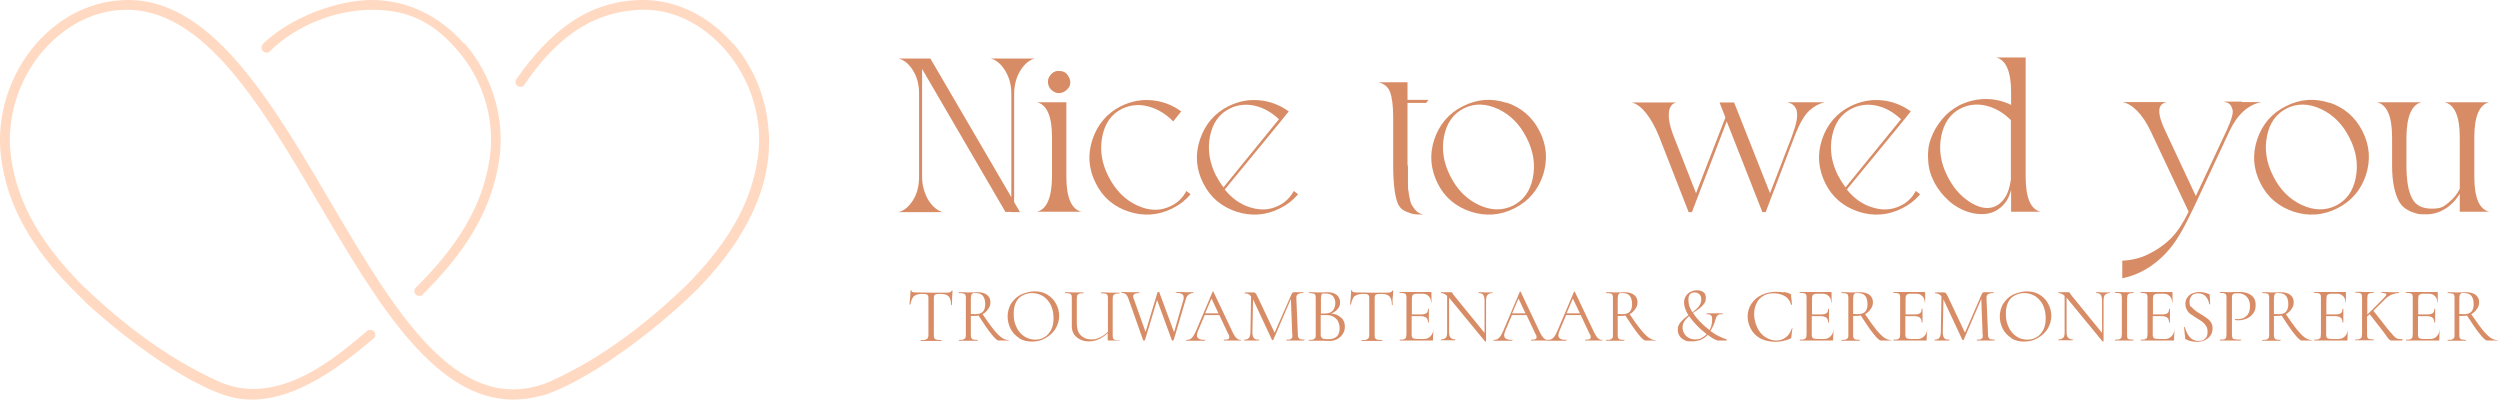 <?xml version="1.0" encoding="UTF-8"?> <svg xmlns="http://www.w3.org/2000/svg" width="1149" height="184" viewBox="0 0 1149 184" fill="none"><g clip-path="url(#clip0_1_2)"><path d="M213.2 20C201.9 7.1 186.8 0 170.9 0C155 0 133.5 7.9 120.7 20.3C120.7 20.5 120.7 20.4 120.7 20.4C120.4 20.8 120.2 21.3 120.2 21.9C120.2 23.1 121.2 24.2 122.5 24.2C123.8 24.2 123.4 24 123.7 23.8L123.9 23.6C123.9 23.6 124.1 23.5 124.2 23.4C136.1 11.8 153.8 4.5 171.2 4.5C188.6 4.5 199.7 11 210.1 22.9C221.8 36.3 227.5 54.5 225.2 71.7C222.2 94.7 209.9 113.6 191 132.3C190.7 132.7 190.4 133.2 190.4 133.7C190.4 135 191.4 136 192.7 136C194 136 194 135.7 194.4 135.2C213.8 116 226.4 96.4 229.6 72.2C232 53.7 225.9 34.1 213.4 19.8V20H213.2Z" fill="#FFD9C2"></path><path d="M336.8 20C325.5 7.1 310.5 -0.3 294.5 -6.49504e-06C269.4 0.5 252.2 15.3 237.6 36C237.2 36.4 236.9 37 236.9 37.6C236.9 38.9 237.9 39.9 239.2 39.9C240.5 39.9 240.4 39.6 240.8 39.2C254.4 19.2 270.6 5.4 294.4 4.5C309 3.9 322.9 11 333.3 22.9C345 36.3 350.7 54.5 348.4 71.7C345.4 94.4 333.4 113.1 315 131.6C297.6 148.1 277.8 164 253.1 175.2C251.4 176 249.7 176.6 248 177.1C171.3 200.2 138.3 -6.49504e-06 59 -6.49504e-06C43 -6.49597e-06 28.1 7.1 16.7 20C4.2 34.3 -1.9 53.9 0.5 72.4C3.2 93.4 13.2 110.9 28.4 127.8C28.7 128.2 37 136.7 39.4 139C46.2 145.6 78.4 173.3 103.5 181.7C129.6 190.4 157 167.9 171.3 155.9C172 155.5 172.5 154.8 172.5 153.9C172.5 152.6 171.5 151.6 170.2 151.6C168.9 151.6 169.1 151.8 168.6 152.2C155.8 162.9 128.2 188 100.2 175.2C75.5 163.9 55.7 148.1 38.3 131.6C20 113.2 8 94.5 5 71.8C2.8 54.6 8.4 36.3 20.1 23C30.6 11.1 44.4 4.2 59.1 4.5C134.2 6.1 166.9 202.3 247.3 182.2C247.3 182.2 249.4 181.8 250.1 181.6C275.2 173.2 307.4 145.5 314.2 138.9C316.5 136.6 349.5 108.7 353.1 72.3C355 53.7 349.4 34.2 336.9 19.9L336.8 20Z" fill="#FFD9C2"></path><path d="M464.8 97.4H462.1L423.8 31.7V81.4C423.8 83.5 424.1 85.5 424.7 87.4C425.3 89.3 426 91 426.9 92.3C427.8 93.7 428.8 94.8 429.9 95.7C431 96.6 432.1 97.2 433.3 97.5H412.9C415.4 96.9 417.6 95.1 419.5 92.2C421.4 89.2 422.4 85.7 422.4 81.5V42.9C422.4 38.7 421.4 35.2 419.5 32.2C417.6 29.2 415.4 27.5 412.9 26.9H427.6L464.8 90.6V42.9C464.8 38.7 463.7 35.2 461.8 32.2C459.9 29.2 457.7 27.5 455.3 26.9H475.6C473.2 27.5 471 29.3 469.1 32.2C467.2 35.2 466.2 38.7 466.1 42.9V92.9L468.8 97.5H464.8V97.4Z" fill="#D88C66"></path><path d="M490.1 81.3C490.1 90.9 492.5 96.2 497 97.3H476.6C481.1 96.2 483.4 90.8 483.5 81.3V63C483.5 53.4 481.1 48.1 476.6 47H490.1V81.3ZM490.9 40.6C490 41.7 489 42.4 487.6 42.7C486.2 43 485 42.7 483.8 41.8C482.6 40.9 482 39.9 481.7 38.5C481.5 37.1 481.7 35.9 482.6 34.7C483.4 33.6 484.5 32.8 485.9 32.6C486.8 32.6 487.7 32.6 488.6 32.9C489.5 33.2 490.2 33.8 490.7 34.5C491.2 35.2 491.6 36 491.8 36.9C492.1 38.3 491.8 39.6 490.9 40.7V40.6Z" fill="#D88C66"></path><path d="M545.3 87.8L547.2 89.3C544.9 92 542.2 94.1 539 95.7C532.5 99 525.8 99.5 518.9 97.3C512 95.1 506.8 90.7 503.6 84.2C500.3 77.7 499.8 71 502.1 64.1C504.4 57.2 508.8 52 515.2 48.8C519.9 46.5 524.7 45.6 529.6 46.1C534.5 46.6 538.9 48.3 542.9 51.2L539.2 55.8C535.8 52.3 531.9 50 527.7 48.9C523.5 47.8 519.5 48.2 515.7 50C510.8 52.4 507.8 56.7 506.6 62.8C505.4 68.9 506.3 75 509.5 81.2C512.7 87.4 517 91.8 522.6 94.4C528.2 97 533.4 97.1 538.3 94.6C541.2 93.2 543.5 91 545.2 87.9L545.3 87.8Z" fill="#D88C66"></path><path d="M594.7 87.8L596.6 89.3C594.3 92 591.6 94.1 588.4 95.7C581.9 99 575.2 99.5 568.3 97.3C561.4 95 556.2 90.7 553 84.2C549.7 77.7 549.2 71 551.5 64.1C553.8 57.2 558.2 52 564.6 48.8C569.3 46.5 574.1 45.6 579 46.1C583.9 46.6 588.3 48.3 592.3 51.2L588.6 55.8L562.9 87.1C566.3 91.3 570.3 94.1 574.9 95.4C579.5 96.8 583.7 96.5 587.7 94.5C590.6 93.1 592.9 90.9 594.6 87.8H594.7ZM559.1 81C560 82.8 561.1 84.5 562.3 86.1L587.8 54.8C584.4 51.6 580.7 49.5 576.7 48.6C572.7 47.7 568.8 48.1 565.2 49.9C560.3 52.3 557.3 56.6 556.1 62.7C554.9 68.8 555.9 74.9 559 81H559.1Z" fill="#D88C66"></path><path d="M647.1 76V84.4C647.1 86 647.1 87.2 647.4 88.1C647.4 89 647.7 90 647.9 91.2C648.1 92.4 648.4 93.3 648.7 93.9C649 94.5 649.5 95.2 650 95.9C650.5 96.6 651.1 97.2 651.7 97.6C652.3 98 653.1 98.3 654 98.6C651.7 98.6 649.9 98.6 648.5 98.1C647.1 97.6 645.9 97.2 644.7 96.4C643.5 95.6 642.6 94.3 642.1 92.6C641.5 90.9 641.1 88.7 640.8 86.1C640.5 83.4 640.3 80.1 640.3 76V53.9C640.3 48.7 639.8 44.9 638.9 42.4C638 39.9 636.1 38.4 633.4 37.8H646.9V45.9H656.5L655.5 47.3H646.9V76.1H647.1V76Z" fill="#D88C66"></path><path d="M692.3 47.1C699.2 49.4 704.3 53.8 707.6 60.3C710.9 66.8 711.4 73.5 709.2 80.4C706.9 87.3 702.6 92.4 696.1 95.7C689.6 99 682.9 99.5 676 97.3C669.1 95 663.9 90.7 660.7 84.2C657.5 77.7 656.9 71 659.2 64.1C661.5 57.2 665.9 52 672.4 48.8C678.9 45.5 685.6 45 692.5 47.3L692.3 47.1ZM679.7 94.2C685.3 96.8 690.5 96.9 695.4 94.5C700.3 92 703.3 87.8 704.5 81.7C705.7 75.6 704.8 69.5 701.6 63.3C698.5 57.1 694.1 52.7 688.5 50.1C682.9 47.5 677.7 47.4 672.8 49.8C667.9 52.3 664.9 56.5 663.7 62.6C662.5 68.7 663.4 74.8 666.6 81C669.7 87.2 674.1 91.6 679.7 94.2Z" fill="#D88C66"></path><path d="M821.2 47H838.5C835.9 47.7 833.5 49 831.4 51C829.3 53 827.2 56.6 825.1 61.8L811.5 97.5H810L793.6 55.8L777.6 97.5H776.1L762.7 63.2C760.9 58.7 758.9 55 756.7 52.2C754.5 49.4 752.3 47.7 750 47.1H770.4C768.3 47.6 767.2 49.3 767 52C766.8 54.7 767.5 58 768.9 61.8L779.5 88.8L793 54L790.3 47.1H797L813.5 88.8L823.4 63.1C824.5 60.1 825.3 57.6 825.7 55.5C826.1 53.4 826 51.8 825.7 50.6C825.3 49.5 824.7 48.7 824.1 48.2C823.5 47.7 822.6 47.3 821.5 47H821.2Z" fill="#D88C66"></path><path d="M880.6 87.8L882.5 89.3C880.2 92 877.5 94.1 874.3 95.7C867.8 99 861.1 99.5 854.2 97.3C847.3 95 842.1 90.7 838.9 84.2C835.7 77.7 835.1 71 837.4 64.1C839.7 57.2 844.1 52 850.5 48.8C855.2 46.5 860 45.6 864.9 46.1C869.8 46.6 874.2 48.3 878.2 51.2L874.5 55.8L848.8 87.1C852.2 91.3 856.2 94.1 860.8 95.4C865.4 96.8 869.6 96.5 873.6 94.5C876.5 93.1 878.8 90.9 880.5 87.8H880.6ZM845 81C845.9 82.8 847 84.5 848.2 86.1L873.7 54.8C870.3 51.6 866.6 49.5 862.6 48.6C858.6 47.7 854.7 48.1 851.1 49.9C846.2 52.3 843.2 56.6 842 62.7C840.8 68.8 841.8 74.9 844.9 81H845Z" fill="#D88C66"></path><path d="M931 81.3C931 90.9 933.3 96.2 937.8 97.3H924.3V87.3C923.5 90.5 922 93.1 919.9 95C917.8 96.9 915.4 98 912.7 98.3C910 98.6 907.1 98.3 904.2 97.3C901.3 96.3 898.5 94.8 895.8 92.4C893.1 90 890.9 87.3 889.1 84C887.4 80.8 886.4 77.5 886.2 73.9C885.9 70.4 886.2 67 887.4 63.8C888.5 60.6 890.2 57.7 892.5 54.9C894.8 52.1 897.5 50 900.7 48.3C904.7 46.4 908.7 45.5 912.7 45.5C916.7 45.5 920.6 46.4 924.3 48.2V42.4C924.3 32.8 921.9 27.5 917.4 26.4H931V81V81.3ZM924.2 82.6V55.2C920.8 51.8 917 49.6 912.9 48.6C908.8 47.6 904.9 48 901.2 49.8C896.4 52.2 893.4 56.5 892.2 62.6C891 68.7 891.9 74.8 895 80.9C897.1 85.1 899.7 88.5 902.8 91C905.9 93.5 909 95.1 911.9 95.5C914.8 95.9 917.5 95.1 919.8 92.9C922.1 90.7 923.6 87.2 924.2 82.4V82.6Z" fill="#D88C66"></path><path d="M1030.4 46.9H1039.3C1033.2 48.2 1028.3 52.6 1024.7 60.2L1008.1 95.7C1007.8 96.2 1007.6 96.8 1007.3 97.3C1004.1 104.1 1001.1 109.4 998.2 113.1C995.3 116.9 991.9 120 988.1 122.6C984.1 125.2 979.9 127 975.4 127.9V119.8C979.6 119.6 983.5 118.7 987 117C991.2 115 994.8 112.5 997.8 109.5C1000.8 106.5 1003.4 102.4 1005.9 97.3L988.4 60.2C986.6 56.4 984.5 53.3 982.3 51C980 48.7 977.7 47.3 975.4 46.9H995.8C993.6 47.4 992.4 48.7 992.4 51C992.4 53.3 993.3 56.3 995.2 60.2L1009.2 90.1L1023.3 60.1C1024.5 57.5 1025.3 55.4 1025.8 53.6C1026.3 51.8 1026.3 50.5 1025.8 49.6C1025.5 48.7 1025 48 1024.4 47.6C1023.8 47.2 1023 46.9 1021.9 46.7H1030.4V46.9Z" fill="#D88C66"></path><path d="M1070.5 47.1C1077.4 49.4 1082.5 53.8 1085.8 60.3C1089.1 66.8 1089.6 73.5 1087.4 80.4C1085.1 87.3 1080.8 92.4 1074.3 95.7C1067.8 99 1061.1 99.5 1054.2 97.3C1047.3 95 1042.1 90.7 1038.9 84.2C1035.6 77.7 1035.1 71 1037.4 64.1C1039.7 57.2 1044.1 52 1050.6 48.8C1057.1 45.5 1063.8 45 1070.7 47.3L1070.5 47.1ZM1057.9 94.2C1063.5 96.8 1068.7 96.9 1073.6 94.5C1078.5 92 1081.5 87.8 1082.7 81.7C1083.9 75.6 1083 69.5 1079.8 63.3C1076.7 57.1 1072.3 52.7 1066.7 50.1C1061.1 47.5 1055.9 47.4 1051 49.8C1046.1 52.3 1043.1 56.5 1041.9 62.6C1040.7 68.7 1041.6 74.8 1044.8 81C1047.9 87.2 1052.3 91.6 1057.9 94.2Z" fill="#D88C66"></path><path d="M1137.2 81.3C1137.2 90.9 1139.5 96.2 1144 97.3H1130.5V89C1128.8 91.9 1126.6 94.2 1123.9 95.9C1121.2 97.6 1118.3 98.5 1115.4 98.5C1112.5 98.5 1111.9 98.5 1110.5 98.1C1109.1 97.7 1107.7 97.2 1106.2 96.3C1104.7 95.4 1103.5 94.2 1102.6 92.6C1101.7 91 1100.9 88.8 1100.3 86C1099.7 83.2 1099.4 79.8 1099.4 75.9V63C1099.4 53.4 1097 48.1 1092.5 47H1112.9C1108.4 48.1 1106.1 53.5 1106 63V75.9C1106 82.7 1106.8 87.7 1108.5 91C1110.1 94.3 1113.2 95.9 1117.6 95.9C1122 95.9 1123.1 95 1125.4 93.1C1127.7 91.2 1129.4 89.1 1130.5 86.8V63C1130.5 53.4 1128.1 48.1 1123.6 47H1144C1139.5 48.1 1137.2 53.5 1137.2 63V81.3Z" fill="#D88C66"></path><path d="M420 136.1C419.3 136.9 418.7 138.2 418.4 140H418C418 139.1 418.2 138 418.3 136.7C418.4 135.4 418.5 134.3 418.5 133.6C418.5 132.9 418.5 133.4 418.7 133.4C418.9 133.4 418.9 133.4 418.9 133.6C418.9 134.1 419.5 134.4 420.8 134.4C422.8 134.4 425.2 134.5 427.9 134.5H434.7C435.6 134.5 436.2 134.5 436.6 134.3C437 134.2 437.3 133.9 437.4 133.6C437.4 133.6 437.4 133.5 437.6 133.5C437.8 133.5 437.8 133.5 437.8 133.6C437.8 134.3 437.7 135.3 437.6 136.7C437.6 138.1 437.5 139.2 437.5 140.1C437.5 141 437.5 140.1 437.3 140.1H437.1C437.1 138.2 436.7 137 436 136.2C435.3 135.5 434.2 135.1 432.6 135.1C431 135.1 430.8 135.1 430.3 135.2C429.8 135.3 429.5 135.5 429.4 135.8C429.2 136.1 429.2 136.6 429.2 137.4V153.8C429.2 154.5 429.2 155.1 429.4 155.4C429.6 155.7 429.9 156 430.4 156.1C430.9 156.2 431.6 156.3 432.6 156.3C433.6 156.3 432.7 156.3 432.7 156.5C432.7 156.7 432.7 156.7 432.6 156.7H423.2C422.3 156.7 423.2 156.7 423.2 156.5V156.3C424.2 156.3 425 156.3 425.4 156.1C425.8 155.9 426.2 155.7 426.4 155.4C426.6 155.1 426.7 154.5 426.7 153.8V137.3C426.7 136.6 426.7 136.1 426.5 135.8C426.3 135.5 426 135.3 425.6 135.2C425.2 135.1 424.4 135.1 423.3 135.1C422.2 135.1 420.7 135.5 419.9 136.2H420V136.1Z" fill="#D88C66"></path><path d="M463.5 156.5H458.9C458.3 156.5 457.2 155.5 455.6 153.5C454 151.5 452 148.6 449.7 145C449.1 145.2 448.5 145.2 447.8 145.2H446.2V153.7C446.2 154.4 446.2 155 446.4 155.3C446.6 155.6 446.8 155.9 447.2 156C447.6 156.1 448.3 156.2 449.2 156.2C450.1 156.2 449.3 156.2 449.3 156.4C449.3 156.6 449.3 156.6 449.2 156.6H440.8C440 156.6 440.8 156.6 440.8 156.4V156.2C441.7 156.2 442.4 156.2 442.8 156C443.2 155.8 443.5 155.6 443.7 155.3C443.9 155 443.9 154.4 443.9 153.7V137.2C443.9 136.5 443.9 136 443.7 135.6C443.6 135.3 443.3 135 442.8 134.9C442.4 134.8 441.7 134.7 440.8 134.7C439.9 134.7 440.7 134.7 440.7 134.5C440.7 134.3 440.7 134.3 440.8 134.3H442.5C443.5 134.3 444.3 134.4 444.9 134.4H447.1C447.9 134.4 448.5 134.3 449.2 134.3C451.1 134.3 452.6 134.7 453.6 135.5C454.6 136.3 455.2 137.4 455.2 138.8C455.2 140.2 454.9 141 454.2 142C453.5 143 452.7 143.8 451.6 144.4C453.6 147.4 455.3 149.8 456.7 151.5C458.1 153.2 459.3 154.4 460.4 155.2C461.5 155.9 462.5 156.3 463.5 156.3C464.5 156.3 463.5 156.3 463.5 156.5ZM448.2 144.4C449.8 144.4 451 144 451.7 143.3C452.4 142.6 452.8 141.4 452.8 139.8C452.8 136.4 451.4 134.7 448.5 134.7C445.6 134.7 447.4 134.7 447.1 134.9C446.8 135.1 446.5 135.2 446.4 135.6C446.3 136 446.2 136.5 446.2 137.3V144.3C446.8 144.3 447.5 144.4 448.3 144.4H448.2Z" fill="#D88C66"></path><path d="M468.5 155.4C466.8 154.4 465.5 153 464.5 151.2C463.6 149.4 463.1 147.5 463.1 145.4C463.1 143.3 463.7 140.9 465 139.1C466.3 137.3 467.8 136 469.7 135.2C471.6 134.4 473.6 133.9 475.6 133.9C477.6 133.9 479.8 134.4 481.5 135.5C483.2 136.6 484.5 137.9 485.4 139.7C486.3 141.4 486.8 143.3 486.8 145.2C486.8 147.1 486.2 149.3 485.1 151.1C484 152.9 482.4 154.3 480.5 155.4C478.6 156.5 476.5 157 474.3 157C472.1 157 470.1 156.5 468.4 155.5H468.5V155.4ZM480 155C481.3 154.2 482.3 153.1 483.1 151.6C483.9 150.1 484.2 148.3 484.2 146.2C484.2 144.1 483.8 142 483 140.3C482.2 138.6 481 137.2 479.5 136.2C478 135.2 476.2 134.7 474.2 134.7C472.2 134.7 469.6 135.6 468.1 137.2C466.6 138.9 465.9 141.2 465.9 144.1C465.9 147 466.3 148.4 467.1 150.2C467.9 152 469.1 153.5 470.6 154.5C472.1 155.5 473.8 156.1 475.7 156.1C477.6 156.1 478.8 155.7 480.1 154.9H480V155Z" fill="#D88C66"></path><path d="M514.5 156.3V156.5H509.8C509.5 156.5 509.3 156.5 509.2 156.4C509.1 156.3 509.1 156.1 509.1 155.8V153.1C507.6 154.5 506.2 155.4 504.8 156C503.4 156.6 502 156.9 500.4 156.9C498.8 156.9 497.6 156.6 496.4 156C495.2 155.4 494.3 154.6 493.6 153.6C492.9 152.5 492.6 151.3 492.6 149.9V137.2C492.6 136.5 492.6 136 492.4 135.6C492.3 135.3 492 135 491.6 134.9C491.2 134.8 490.5 134.7 489.6 134.7C488.7 134.7 489.5 134.7 489.5 134.5C489.5 134.3 489.5 134.3 489.6 134.3H491.3C492.3 134.3 493.1 134.4 493.7 134.4H498V134.8C497.1 134.8 496.5 134.8 496 135C495.5 135.2 495.3 135.4 495.1 135.7C495 136.1 494.9 136.6 494.9 137.3V148.7C494.9 151.1 495.5 152.9 496.7 154.1C497.9 155.3 499.5 156 501.5 156C503.5 156 504.1 155.7 505.3 155.2C506.5 154.7 507.8 153.8 509.2 152.5V137.3C509.2 136.6 509.2 136.1 509 135.7C508.8 135.3 508.6 135.1 508.2 135C507.8 134.9 507.1 134.8 506.2 134.8C505.3 134.8 506.1 134.8 506.1 134.6C506.1 134.4 506.1 134.4 506.2 134.4H507.9C508.9 134.4 509.8 134.5 510.4 134.5H514.5V134.9C513.6 134.9 512.9 134.9 512.5 135.1C512.1 135.3 511.8 135.5 511.6 135.8C511.5 136.1 511.4 136.7 511.4 137.4V153.9C511.4 154.6 511.4 155.1 511.6 155.5C511.7 155.9 512 156.1 512.5 156.2C513 156.3 513.6 156.4 514.5 156.4C515.4 156.4 514.5 156.4 514.5 156.6V156.3Z" fill="#D88C66"></path><path d="M548.6 134.5V134.7C546.7 134.7 545.5 135.6 545 137.5L539.4 156.4C539.4 156.4 539.4 156.5 539 156.5C538.6 156.5 538.6 156.5 538.6 156.4L531.8 137.9L526.2 156.4C526.2 156.4 526.2 156.5 525.8 156.5C525.4 156.5 525.4 156.5 525.4 156.4L518.6 137.2C518.3 136.3 517.9 135.6 517.4 135.2C516.9 134.8 516.3 134.6 515.5 134.6C514.7 134.6 515.5 134.6 515.5 134.4V134.2H516.9C517.6 134.2 518.1 134.3 518.5 134.3H523.5C524.1 134.3 523.5 134.3 523.5 134.5V134.7C521.7 134.7 520.8 135.2 520.8 136.2C520.8 137.2 520.8 136.7 521 137.1L526.5 152.6L532 134.3C532 134.3 532.2 134.2 532.4 134.2C532.6 134.2 532.8 134.2 532.8 134.3L539.6 152.7L544 137.4V136.5C544 135.3 542.9 134.6 540.7 134.6C538.5 134.6 540.7 134.6 540.7 134.4V134.2H542.5C543.5 134.2 544.4 134.3 545.2 134.3H548.3V134.5H548.6Z" fill="#D88C66"></path><path d="M570.4 156.3V156.5H562.5C562.1 156.5 562.5 156.5 562.5 156.3V156.1C563.4 156.1 564 156.1 564.4 155.9C564.8 155.7 565 155.5 565 155C565 154.5 565 154.2 564.5 153.5L560.4 144.8H553.7L550.6 152.1C550.3 152.9 550.1 153.6 550.1 154.1C550.1 155.5 551.3 156.2 553.6 156.2C555.9 156.2 553.8 156.2 553.8 156.4C553.8 156.6 553.8 156.6 553.6 156.6H545.4C544.9 156.6 545.2 156.6 545.2 156.4C545.2 156.2 545.2 156.2 545.4 156.2C546.1 156.2 546.6 156.1 547.1 155.8C547.6 155.5 548 155.1 548.4 154.5C548.8 153.9 549.3 153 549.8 151.8L557.3 134.1C557.3 134.1 557.3 134 557.5 134C557.7 134 557.7 134 557.7 134.1L566.1 151.8C566.9 153.6 567.6 154.7 568.2 155.3C568.8 155.9 569.4 156.2 570.2 156.2C571 156.2 570.2 156.2 570.2 156.4H570.4V156.3ZM554 144H560L556.8 137.2L553.9 144H554Z" fill="#D88C66"></path><path d="M599.3 156.3V156.5H591.3C590.6 156.5 591.3 156.5 591.3 156.3V156.1C592.1 156.1 592.7 156.1 593.1 155.9C593.5 155.7 593.7 155.5 593.9 155.2C593.9 154.9 594.1 154.3 593.9 153.6L593.3 137.4L585.2 156.2C585.2 156.2 585.2 156.3 584.9 156.3C584.6 156.3 584.7 156.3 584.6 156.2L575.9 137.6L575.6 152.6C575.6 153.9 575.8 154.7 576.2 155.3C576.6 155.9 577.4 156.1 578.6 156.1C579.8 156.1 578.6 156.1 578.6 156.3V156.5H571.9C571.3 156.5 571.9 156.5 571.9 156.3V156.1C572.9 156.1 573.6 155.8 574 155.3C574.4 154.8 574.7 153.9 574.7 152.7L575 136.2C574.3 135.3 573.3 134.8 572.1 134.8C570.9 134.8 572.1 134.8 572.1 134.6V134.4H576.2C576.5 134.4 576.8 134.5 577 134.7C577.2 134.9 577.5 135.4 577.9 136.2L585.8 152.9L593.6 135.2C593.9 134.6 594.2 134.3 594.7 134.3H599C599.6 134.3 599 134.3 599 134.5V134.7C597.8 134.7 597 134.9 596.5 135.2C596 135.6 595.7 136.2 595.8 137.1L596.5 153.6C596.5 154.3 596.5 154.9 596.8 155.2C597.1 155.5 597.2 155.8 597.6 155.9C598 156 598.7 156.1 599.6 156.1C600.5 156.1 599.6 156.1 599.6 156.3H599.2H599.3Z" fill="#D88C66"></path><path d="M616.4 145.9C617.5 147 618.1 148.4 618.1 150C618.1 151.6 617.8 152.4 617.2 153.4C616.6 154.4 615.7 155.2 614.7 155.8C613.6 156.4 612.4 156.7 611.1 156.7C609.8 156.7 609.5 156.7 608.5 156.6H601.6C600.8 156.6 601.6 156.6 601.6 156.4V156.2C602.5 156.2 603.2 156.2 603.6 156C604 155.8 604.3 155.6 604.5 155.3C604.7 155 604.7 154.4 604.7 153.7V137.2C604.7 136.5 604.7 136 604.5 135.6C604.5 135.3 604.1 135 603.6 134.9C603.1 134.8 602.5 134.7 601.6 134.7C600.7 134.7 601.6 134.7 601.6 134.5V134.3H603.3C604.3 134.3 605.1 134.4 605.7 134.4H607.8C608.5 134.4 609.2 134.3 609.9 134.3C611.9 134.3 613.4 134.7 614.4 135.6C615.4 136.5 615.9 137.6 615.9 139C615.9 140.4 615.5 141.1 614.8 142C614.1 142.9 613.1 143.6 611.8 144.1C613.7 144.2 615.2 144.9 616.3 146L616.4 145.9ZM607.9 134.9C607.6 134.9 607.4 135.2 607.3 135.6C607.2 136 607.1 136.5 607.1 137.3V144.1H608.7C610.4 144.1 611.7 143.7 612.5 142.8C613.3 141.9 613.7 140.7 613.7 139.3C613.7 137.9 613.3 136.9 612.6 136.1C611.9 135.3 610.7 134.9 609.2 134.9C607.7 134.9 608.1 134.9 607.8 135H607.9V134.9ZM614.4 154.7C615.2 153.8 615.7 152.5 615.7 150.9C615.7 149.3 615.2 147.6 614.1 146.5C613 145.4 611.6 144.8 609.7 144.8H607V153.6C607 154.2 607 154.7 607.3 155C607.5 155.3 607.8 155.6 608.3 155.7C608.8 155.8 609.5 155.9 610.5 155.9C612.2 155.9 613.5 155.5 614.4 154.6V154.7Z" fill="#D88C66"></path><path d="M622.5 136.1C621.8 136.9 621.2 138.2 620.9 140H620.5C620.5 139.1 620.7 138 620.8 136.7C620.9 135.4 621 134.3 621 133.6C621 132.9 621 133.4 621.2 133.4C621.4 133.4 621.4 133.4 621.4 133.6C621.4 134.1 622 134.4 623.3 134.4C625.3 134.4 627.7 134.5 630.4 134.5H637.2C638.1 134.5 638.7 134.5 639.1 134.3C639.5 134.2 639.8 133.9 639.9 133.6C639.9 133.6 639.9 133.5 640.1 133.5C640.3 133.5 640.3 133.5 640.3 133.6C640.3 134.3 640.3 135.3 640.1 136.7C639.9 138.1 640.1 139.2 640.1 140.1C640.1 141 640.1 140.1 639.9 140.1H639.7C639.7 138.2 639.3 137 638.6 136.2C637.9 135.5 636.8 135.1 635.2 135.1C633.6 135.1 633.4 135.1 632.9 135.2C632.4 135.3 632.1 135.5 632 135.8C631.8 136.1 631.8 136.6 631.8 137.4V153.8C631.8 154.5 631.8 155.1 632 155.4C632.2 155.7 632.5 156 633 156.1C633.5 156.2 634.2 156.3 635.2 156.3C636.2 156.3 635.2 156.3 635.2 156.5V156.7H625.8C624.9 156.7 625.8 156.7 625.8 156.5V156.3C626.8 156.3 627.6 156.3 628 156.1C628.4 155.9 628.8 155.7 629 155.4C629.2 155.1 629.3 154.5 629.3 153.8V137.3C629.3 136.6 629.3 136.1 629.1 135.8C628.9 135.5 628.6 135.3 628.2 135.2C627.8 135.1 627 135.1 625.9 135.1C624.8 135.1 623.3 135.5 622.5 136.2V136.1Z" fill="#D88C66"></path><path d="M658.7 151.2H658.9C658.7 152.8 658.6 154.4 658.6 156C658.6 157.6 658.6 156.3 658.6 156.4C658.6 156.5 658.4 156.5 658.2 156.5H643.3V156.1C644.2 156.1 644.9 156.1 645.3 155.9C645.7 155.8 646 155.5 646.2 155.2C646.2 154.9 646.4 154.3 646.4 153.6V137.1C646.4 136.4 646.4 135.9 646.2 135.5C646.2 135.2 645.8 134.9 645.3 134.8C644.8 134.7 644.2 134.6 643.3 134.6C642.4 134.6 643.3 134.6 643.3 134.4V134.2H657.6C657.8 134.2 657.9 134.3 657.9 134.5V138.9C657.9 139 657.7 139 657.7 139C657.7 137.7 657.3 136.8 656.6 136.1C655.9 135.4 655 135 653.9 135H651.7C650.9 135 650.3 135 649.9 135.2C649.5 135.4 649.2 135.6 649.1 135.9C649 136.2 648.9 136.7 648.9 137.3V144.5H653.2C654.3 144.5 655.1 144.3 655.6 143.9C656.1 143.5 656.3 142.9 656.3 142C656.3 141.1 656.3 142 656.5 142H656.7V148.2H656.3C656.3 147.2 656 146.4 655.5 146C655 145.6 654.1 145.3 653 145.3H648.8V153.5C648.8 154.2 648.8 154.6 649 155C649.2 155.4 649.4 155.5 649.8 155.6C650.2 155.7 650.8 155.8 651.6 155.8H654.5C655.6 155.8 656.6 155.4 657.4 154.6C658.2 153.8 658.7 152.7 658.9 151.3H658.7V151.2Z" fill="#D88C66"></path><path d="M685.9 134.5V134.7C684.9 134.7 684.2 135 683.7 135.5C683.2 136 683 136.9 683 138.2V156.9H682.8C682.8 157 682.6 157 682.6 157L666.3 137.2L666 136.8V152.6C666 153.8 666.2 154.7 666.7 155.2C667.2 155.7 667.8 156 668.8 156C669.8 156 668.8 156 668.8 156.2V156.4H662.3C661.6 156.4 662.3 156.4 662.3 156.2V156C663.3 156 664 155.7 664.5 155.2C665 154.7 665.1 153.8 665.1 152.6V136C664.2 135.1 663.2 134.7 662.3 134.7C661.4 134.7 662.3 134.7 662.3 134.5V134.3H666.9C667.1 134.3 667.2 134.3 667.3 134.4L667.7 135C668 135.4 668.3 135.8 668.6 136.2L682.3 153V138.2C682.3 137 682.1 136.1 681.7 135.5C681.3 135 680.6 134.7 679.6 134.7C678.6 134.7 679.6 134.7 679.6 134.5V134.3H681C681.7 134.3 682.3 134.4 682.7 134.4H686V134.6H685.9V134.5Z" fill="#D88C66"></path><path d="M711.6 156.3V156.5H703.7C703.3 156.5 703.7 156.5 703.7 156.3V156.1C704.6 156.1 705.2 156.1 705.6 155.9C706 155.7 706.2 155.5 706.2 155C706.2 154.5 706.2 154.2 705.7 153.5L701.6 144.8H694.9L691.8 152.1C691.5 152.9 691.3 153.6 691.3 154.1C691.3 155.5 692.5 156.2 694.8 156.2C697.1 156.2 695 156.2 695 156.4C695 156.6 695 156.6 694.8 156.6H686.6C686.1 156.6 686.4 156.6 686.4 156.4C686.4 156.2 686.4 156.2 686.6 156.2C687.3 156.2 687.8 156.1 688.3 155.8C688.8 155.5 689.2 155.1 689.6 154.5C690 153.9 690.5 153 691 151.8L698.5 134.1C698.5 134.1 698.5 134 698.7 134C698.9 134 698.9 134 698.9 134.1L707.3 151.8C708.1 153.6 708.8 154.7 709.4 155.3C710 155.9 710.6 156.2 711.4 156.2C712.2 156.2 711.4 156.2 711.4 156.4H711.6V156.3ZM695.1 144H701.1L697.9 137.2L695 144H695.1Z" fill="#D88C66"></path><path d="M736.5 156.3V156.5H728.6C728.2 156.5 728.6 156.5 728.6 156.3V156.1C729.5 156.1 730.1 156.1 730.5 155.9C730.9 155.7 731.1 155.5 731.1 155C731.1 154.5 731.1 154.2 730.6 153.5L726.5 144.8H719.8L716.7 152.1C716.4 152.9 716.2 153.6 716.2 154.1C716.2 155.5 717.4 156.2 719.7 156.2C722 156.2 719.9 156.2 719.9 156.4C719.9 156.6 719.9 156.6 719.7 156.6H711.5C711 156.6 711.3 156.6 711.3 156.4C711.3 156.2 711.3 156.2 711.5 156.2C712.2 156.2 712.7 156.1 713.2 155.8C713.7 155.5 714.1 155.1 714.5 154.5C714.9 153.9 715.4 153 715.9 151.8L723.4 134.1C723.4 134.1 723.4 134 723.6 134C723.8 134 723.8 134 723.8 134.1L732.2 151.8C733 153.6 733.7 154.7 734.3 155.3C734.9 155.9 735.5 156.2 736.3 156.2C737.1 156.2 736.3 156.2 736.3 156.4H736.5V156.3ZM720.1 144H726.1L722.9 137.2L720 144H720.1Z" fill="#D88C66"></path><path d="M760.8 156.3V156.5H756.2C755.6 156.5 754.5 155.5 752.9 153.5C751.3 151.5 749.3 148.6 747 145C746.4 145.2 745.8 145.2 745.1 145.2H743.5V153.7C743.5 154.4 743.5 155 743.7 155.3C743.9 155.6 744.1 155.9 744.5 156C744.9 156.1 745.6 156.2 746.5 156.2C747.4 156.2 746.5 156.2 746.5 156.4V156.6H738.2C737.4 156.6 738.2 156.6 738.2 156.4V156.2C739.1 156.2 739.8 156.2 740.2 156C740.6 155.8 740.9 155.6 741.1 155.3C741.3 155 741.3 154.4 741.3 153.7V137.2C741.3 136.5 741.3 136 741.1 135.6C741.1 135.3 740.7 135 740.2 134.9C739.7 134.8 739.1 134.7 738.2 134.7C737.3 134.7 738.2 134.7 738.2 134.5V134.3H739.9C740.9 134.3 741.7 134.4 742.3 134.4H744.5C745.3 134.4 745.9 134.3 746.6 134.3C748.5 134.3 750 134.7 751 135.5C752 136.3 752.6 137.4 752.6 138.8C752.6 140.2 752.3 141 751.6 142C750.9 143 750.1 143.8 749 144.4C751 147.4 752.7 149.8 754.1 151.5C755.5 153.2 756.7 154.4 757.8 155.2C758.9 156 759.9 156.3 760.9 156.3C761.9 156.3 760.9 156.3 760.9 156.5V156.3H760.8ZM745.5 144.4C747.1 144.4 748.3 144 749 143.3C749.7 142.6 750.1 141.4 750.1 139.8C750.1 136.4 748.7 134.7 745.8 134.7C742.9 134.7 744.7 134.7 744.4 134.9C744.1 135.1 743.8 135.2 743.7 135.6C743.7 136 743.5 136.5 743.5 137.3V144.3C744.1 144.3 744.8 144.4 745.6 144.4H745.5Z" fill="#D88C66"></path><path d="M793.6 156.3V156.5H789.8C788.7 156.5 787.1 155.6 784.9 153.9C783 155.9 780.6 156.9 777.7 156.9C774.8 156.9 775 156.7 774 156.2C773 155.7 772.3 155.1 771.8 154.2C771.3 153.4 771.1 152.5 771.1 151.6C771.1 150.2 771.5 149.1 772.4 148.1C773.2 147.1 774.5 146 776 144.8C775.6 144.2 775.2 143.6 775 143C774.3 141.5 774 140.2 774 139.1C774 138 774.2 137.1 774.7 136.3C775.2 135.4 775.9 134.7 776.8 134.2C777.7 133.7 778.7 133.4 779.9 133.4C781.1 133.4 782 133.7 782.8 134.2C783.6 134.7 784 135.6 784 136.9C784 138.2 783.8 138.7 783.3 139.4C782.8 140.2 782.2 140.8 781.5 141.4C780.8 142 779.9 142.6 778.7 143.4C778.7 143.4 778.5 143.5 778.1 143.8C779.8 146.5 782.3 149.1 785.7 151.7C786.5 150.3 786.9 148.7 786.9 146.9C786.9 145.1 786.7 145.4 786.4 145C786.1 144.6 785.4 144.4 784.4 144.4C783.4 144.4 784.4 144.4 784.4 144.2V144H791.8V144.4C791 144.4 790.4 144.4 790 144.6C789.6 144.8 789.3 145 789.1 145.2C788.9 145.4 788.8 145.9 788.6 146.4C787.9 148.8 787.1 150.6 786.1 152.1C787.5 153.1 788.8 154 790.2 154.6C791.5 155.3 792.6 155.7 793.5 155.9V156.1V156.3H793.6ZM782 155.3C782.9 154.9 783.7 154.3 784.4 153.6C784.4 153.6 784 153.3 783.8 153.1C782.4 152 781 150.8 779.7 149.4C778.4 148 777.3 146.7 776.3 145.3C775.4 146.1 774.7 146.8 774.1 147.7C773.6 148.5 773.3 149.4 773.3 150.5C773.3 151.6 773.6 152.4 774.1 153.3C774.6 154.2 775.3 154.8 776.2 155.3C777.1 155.8 778.1 156 779.2 156C780.3 156 781.1 155.8 782 155.4V155.3ZM777.8 143.6C779.1 142.6 780.1 141.7 780.8 140.8C781.5 139.9 781.9 138.9 781.9 137.7C781.9 136.5 781.6 135.8 781.1 135.3C780.5 134.7 779.8 134.4 778.8 134.4C776.9 134.4 776 135.5 776 137.8C776 140.1 776.6 141.6 777.9 143.6H777.8Z" fill="#D88C66"></path><path d="M820 134.2C821.2 134.4 822.1 134.7 822.8 135.1C823 135.1 823.2 135.3 823.2 135.4V136L823.6 140C823.6 140 823.6 140.1 823.4 140.1H823.2C822.7 138.3 821.7 136.9 820.3 136.1C818.9 135.3 817.1 134.8 815.1 134.8C813.1 134.8 811.7 135.2 810.4 136C809 136.8 808 137.9 807.3 139.4C806.6 140.8 806.2 142.5 806.2 144.4C806.2 146.3 806.7 148.6 807.6 150.5C808.5 152.4 809.7 153.9 811.3 154.9C812.9 155.9 814.5 156.5 816.3 156.5C818.1 156.5 819.5 156 820.7 155.1C822 154.2 822.9 152.7 823.6 150.8C823.6 150.7 823.8 150.7 823.8 150.7C823.8 150.8 823.3 154.8 823.3 154.8C823.3 155.1 823.3 155.3 823.1 155.4C823.1 155.4 822.9 155.6 822.7 155.7C820.6 156.6 818.3 157.1 815.9 157.1C813.5 157.1 810.7 156.5 808.8 155.4C806.9 154.3 805.5 152.8 804.6 151C803.7 149.2 803.2 147.4 803.2 145.4C803.2 143.4 803.8 141.3 805 139.5C806.2 137.8 807.8 136.4 809.8 135.5C811.8 134.6 813.9 134.1 816.2 134.1C818.5 134.1 818.5 134.2 819.6 134.4L819.8 134.2H820Z" fill="#D88C66"></path><path d="M842.6 151.2H842.8C842.8 151.2 842.8 151.2 842.8 151.3C842.6 152.8 842.5 154.4 842.5 156C842.5 157.6 842.5 156.3 842.5 156.4C842.5 156.5 842.3 156.5 842.1 156.5H827.2V156.1C828.1 156.1 828.8 156.1 829.2 155.9C829.6 155.7 829.9 155.5 830.1 155.2C830.1 154.9 830.3 154.3 830.3 153.6V137.1C830.3 136.4 830.3 135.9 830.1 135.5C830.1 135.2 829.7 134.9 829.2 134.8C828.7 134.7 828.1 134.6 827.2 134.6C826.3 134.6 827.2 134.6 827.2 134.4V134.2H841.5C841.7 134.2 841.8 134.3 841.8 134.5V138.9C841.8 139 841.6 139 841.6 139C841.6 137.7 841.2 136.8 840.5 136.1C839.8 135.4 838.9 135 837.8 135H835.6C834.8 135 834.2 135 833.8 135.2C833.4 135.4 833.1 135.6 833 135.9C832.9 136.2 832.8 136.7 832.8 137.3V144.5H837.1C838.2 144.5 839 144.3 839.5 143.9C840 143.5 840.2 142.9 840.2 142C840.2 141.1 840.2 142 840.4 142H840.6V148.2H840.2C840.2 147.2 839.9 146.4 839.4 146C838.9 145.6 838 145.3 836.9 145.3H832.7V153.5C832.7 154.2 832.7 154.6 832.9 155C833.1 155.4 833.3 155.5 833.7 155.6C834.1 155.7 834.7 155.8 835.5 155.8H838.4C839.5 155.8 840.5 155.4 841.3 154.6C842.1 153.8 842.6 152.7 842.8 151.3H842.6V151.2Z" fill="#D88C66"></path><path d="M869 156.3V156.5H864.4C863.8 156.5 862.7 155.5 861.1 153.5C859.5 151.5 857.5 148.6 855.2 145C854.6 145.2 854 145.2 853.3 145.2H851.7V153.7C851.7 154.4 851.7 155 851.9 155.3C852.1 155.6 852.3 155.9 852.7 156C853.1 156.1 853.8 156.2 854.7 156.2C855.6 156.2 854.7 156.2 854.7 156.4V156.6H846.4C845.6 156.6 846.4 156.6 846.4 156.4V156.2C847.3 156.2 848 156.2 848.4 156C848.8 155.8 849.1 155.6 849.3 155.3C849.5 155 849.5 154.4 849.5 153.7V137.2C849.5 136.5 849.5 136 849.3 135.6C849.3 135.3 848.9 135 848.4 134.9C847.9 134.8 847.3 134.7 846.4 134.7C845.5 134.7 846.4 134.7 846.4 134.5V134.3H848.1C849.1 134.3 849.9 134.4 850.5 134.4H852.7C853.5 134.4 854.1 134.3 854.8 134.3C856.7 134.3 858.2 134.7 859.2 135.5C860.2 136.3 860.8 137.4 860.8 138.8C860.8 140.2 860.5 141 859.8 142C859.1 143 858.3 143.8 857.2 144.4C859.2 147.4 860.9 149.8 862.3 151.5C863.7 153.2 864.9 154.4 866 155.2C867.1 155.9 868.1 156.3 869.1 156.3C870.1 156.3 869.1 156.3 869.1 156.5V156.3H869ZM853.7 144.4C855.3 144.4 856.5 144 857.2 143.3C857.9 142.6 858.3 141.4 858.3 139.8C858.3 136.4 856.9 134.7 854 134.7C851.1 134.7 852.9 134.7 852.6 134.9C852.3 135.1 852 135.2 851.9 135.6C851.9 136 851.7 136.5 851.7 137.3V144.3C852.3 144.3 853 144.4 853.8 144.4H853.7Z" fill="#D88C66"></path><path d="M885.6 151.2H885.8C885.8 151.2 885.8 151.2 885.8 151.3C885.6 152.8 885.5 154.4 885.5 156C885.5 157.6 885.5 156.3 885.5 156.4C885.5 156.5 885.3 156.5 885.1 156.5H870.2V156.1C871.1 156.1 871.8 156.1 872.2 155.9C872.6 155.7 872.9 155.5 873.1 155.2C873.1 154.9 873.3 154.3 873.3 153.6V137.1C873.3 136.4 873.3 135.9 873.1 135.5C873.1 135.2 872.7 134.9 872.2 134.8C871.7 134.7 871.1 134.6 870.2 134.6C869.3 134.6 870.2 134.6 870.2 134.4V134.2H884.5C884.7 134.2 884.8 134.3 884.8 134.5V138.9C884.8 139 884.6 139 884.6 139C884.6 137.7 884.2 136.8 883.5 136.1C882.8 135.4 881.9 135 880.8 135H878.6C877.8 135 877.2 135 876.8 135.2C876.4 135.4 876.1 135.6 876 135.9C875.9 136.2 875.8 136.7 875.8 137.3V144.5H880.1C881.2 144.5 882 144.3 882.5 143.9C883 143.5 883.2 142.9 883.2 142C883.2 141.1 883.2 142 883.4 142H883.6V148.2H883.2C883.2 147.2 882.9 146.4 882.4 146C881.9 145.6 881 145.3 879.9 145.3H875.7V153.5C875.7 154.2 875.7 154.6 875.9 155C876.1 155.4 876.3 155.5 876.7 155.6C877.1 155.7 877.7 155.8 878.5 155.8H881.4C882.5 155.8 883.5 155.4 884.3 154.6C885.1 153.8 885.6 152.7 885.8 151.3H885.6V151.2Z" fill="#D88C66"></path><path d="M916.6 156.3V156.5H908.6C907.9 156.5 908.6 156.5 908.6 156.3V156.1C909.4 156.1 910 156.1 910.4 155.9C910.8 155.7 911 155.5 911.2 155.2C911.2 154.9 911.4 154.3 911.2 153.6L910.6 137.4L902.5 156.2C902.5 156.2 902.5 156.3 902.2 156.3C901.9 156.3 902 156.3 901.9 156.2L893.2 137.6L892.9 152.6C892.9 153.9 893.1 154.7 893.5 155.3C893.9 155.9 894.7 156.1 895.9 156.1C897.1 156.1 895.9 156.1 895.9 156.3V156.5H889.2C888.6 156.5 889.2 156.5 889.2 156.3V156.1C890.2 156.1 890.9 155.8 891.3 155.3C891.7 154.8 892 153.9 892 152.7L892.3 136.2C891.6 135.3 890.6 134.8 889.4 134.8C888.2 134.8 889.4 134.8 889.4 134.6V134.4H893.5C893.8 134.4 894.1 134.5 894.3 134.7C894.5 134.9 894.8 135.4 895.2 136.2L903.1 152.9L910.8 135.2C911.1 134.6 911.4 134.3 911.9 134.3H916.2C916.8 134.3 916.2 134.3 916.2 134.5V134.7C915 134.7 914.2 134.9 913.7 135.2C913.2 135.6 912.9 136.2 913 137.1L913.7 153.6C913.7 154.3 913.7 154.9 914 155.2C914.3 155.5 914.4 155.8 914.8 155.9C915.2 156 915.9 156.1 916.8 156.1C917.7 156.1 916.8 156.1 916.8 156.3H916.5H916.6Z" fill="#D88C66"></path><path d="M924.5 155.4C922.8 154.4 921.5 153 920.5 151.2C919.6 149.4 919.1 147.5 919.1 145.4C919.1 143.3 919.7 140.9 921 139.1C922.3 137.3 923.8 136 925.7 135.2C927.6 134.4 929.6 133.9 931.6 133.9C933.6 133.9 935.8 134.4 937.5 135.5C939.2 136.6 940.5 137.9 941.4 139.7C942.3 141.4 942.8 143.3 942.8 145.2C942.8 147.1 942.2 149.3 941.1 151.1C940 152.9 938.4 154.3 936.5 155.4C934.6 156.5 932.5 157 930.3 157C928.1 157 926.1 156.5 924.4 155.5L924.5 155.4ZM936 155C937.3 154.2 938.3 153.1 939.1 151.6C939.9 150.1 940.2 148.3 940.2 146.2C940.2 144.1 939.8 142 939 140.3C938.2 138.6 937 137.2 935.5 136.2C934 135.2 932.2 134.7 930.2 134.7C928.2 134.7 925.6 135.6 924.1 137.2C922.6 138.9 921.9 141.2 921.9 144.1C921.9 147 922.3 148.4 923.1 150.2C923.9 152 925.1 153.5 926.6 154.5C928.1 155.6 929.8 156.1 931.7 156.1C933.6 156.1 934.8 155.7 936.1 154.9L936 155Z" fill="#D88C66"></path><path d="M969.7 134.5V134.7C968.7 134.7 968 135 967.5 135.5C967 136 966.8 136.9 966.8 138.2V156.9H966.6C966.6 157 966.4 157 966.4 157L950.1 137.2L949.8 136.8V152.6C949.8 153.8 950 154.7 950.5 155.2C951 155.7 951.6 156 952.6 156C953.6 156 952.6 156 952.6 156.2V156.4H946.1C945.4 156.4 946.1 156.4 946.1 156.2V156C947.1 156 947.8 155.7 948.3 155.2C948.8 154.7 948.9 153.8 948.9 152.6V136C948 135.1 947 134.7 946.1 134.7C945.2 134.7 946.1 134.7 946.1 134.5V134.3H950.7C950.9 134.3 951 134.3 951.1 134.4L951.5 135C951.8 135.4 952.1 135.8 952.4 136.2L966.1 153V138.2C966.1 137 965.9 136.1 965.5 135.5C965.1 135 964.4 134.7 963.4 134.7C962.4 134.7 963.4 134.7 963.4 134.5V134.3H964.8C965.5 134.3 966.1 134.4 966.5 134.4H969.8V134.6H969.7V134.5Z" fill="#D88C66"></path><path d="M977.7 155.2C977.7 155.6 978.1 155.8 978.5 155.9C978.9 156 979.6 156.1 980.5 156.1C981.4 156.1 980.5 156.1 980.5 156.3V156.5H972.1C971.4 156.5 972.1 156.5 972.1 156.3V156.1C973 156.1 973.7 156.1 974.1 155.9C974.5 155.7 974.8 155.5 975 155.2C975 154.9 975.2 154.3 975.2 153.6V137.1C975.2 136.4 975.2 135.9 975 135.5C975 135.2 974.6 134.9 974.1 134.8C973.6 134.7 973 134.6 972.1 134.6C971.2 134.6 972.1 134.6 972.1 134.4V134.2H973.8C974.8 134.2 975.6 134.3 976.3 134.3H980.6V134.7C979.7 134.7 979.1 134.7 978.7 134.9C978.3 135 978 135.3 977.8 135.6C977.8 136 977.6 136.5 977.6 137.2V153.6C977.6 154.3 977.6 154.8 977.8 155.2H977.7Z" fill="#D88C66"></path><path d="M999.3 151.2H999.5C999.5 151.2 999.5 151.2 999.5 151.3C999.3 152.8 999.2 154.4 999.2 156C999.2 157.6 999.2 156.3 999.2 156.4C999.2 156.5 999 156.5 998.8 156.5H983.9V156.1C984.8 156.1 985.5 156.1 985.9 155.9C986.3 155.7 986.6 155.5 986.8 155.2C986.8 154.9 987 154.3 987 153.6V137.1C987 136.4 987 135.9 986.8 135.5C986.8 135.2 986.4 134.9 985.9 134.8C985.4 134.7 984.8 134.6 983.9 134.6C983 134.6 983.9 134.6 983.9 134.4V134.2H998.2C998.4 134.2 998.5 134.3 998.5 134.5V138.9C998.5 139 998.3 139 998.3 139C998.3 137.7 997.9 136.8 997.2 136.1C996.5 135.4 995.6 135 994.5 135H992.3C991.5 135 990.9 135 990.5 135.2C990.1 135.4 989.8 135.6 989.7 135.9C989.6 136.2 989.5 136.7 989.5 137.3V144.5H993.8C994.9 144.5 995.7 144.3 996.2 143.9C996.7 143.5 996.9 142.9 996.9 142C996.9 141.1 996.9 142 997.1 142H997.3V148.2H996.9C996.9 147.2 996.6 146.4 996.1 146C995.6 145.6 994.7 145.3 993.6 145.3H989.4V153.5C989.4 154.2 989.4 154.6 989.6 155C989.8 155.4 990 155.5 990.4 155.6C990.8 155.7 991.4 155.8 992.2 155.8H995.1C996.2 155.8 997.2 155.4 998 154.6C998.8 153.8 999.3 152.7 999.5 151.3H999.3V151.2Z" fill="#D88C66"></path><path d="M1007.2 140.9C1007.6 141.6 1008.2 142.2 1008.8 142.6C1009.4 143.1 1010.3 143.7 1011.5 144.4C1012.7 145.1 1013.7 145.8 1014.4 146.3C1015.1 146.8 1015.7 147.4 1016.2 148.2C1016.7 149 1016.9 149.9 1016.9 151C1016.9 152.1 1016.6 153.2 1016 154.1C1015.4 155 1014.6 155.7 1013.5 156.3C1012.4 156.9 1011.1 157.1 1009.5 157.1C1007.9 157.1 1006 156.7 1004.5 155.9C1004.5 155.9 1004.3 155.8 1004.3 155.7V155.3L1003.8 150.5C1003.8 150.5 1003.8 150.4 1004 150.3C1004.2 150.2 1004.2 150.3 1004.2 150.4C1004.6 152.1 1005.3 153.6 1006.3 154.8C1007.3 156 1008.7 156.7 1010.4 156.7C1012.1 156.7 1012.6 156.4 1013.4 155.7C1014.2 155.1 1014.6 154 1014.6 152.6C1014.6 151.2 1014.4 150.6 1013.9 149.8C1013.4 149 1012.8 148.4 1012.2 147.9C1011.5 147.4 1010.6 146.8 1009.4 146.1C1008.3 145.4 1007.4 144.8 1006.7 144.3C1006 143.8 1005.5 143.2 1005.1 142.4C1004.7 141.6 1004.4 140.8 1004.4 139.7C1004.4 138.6 1004.7 137.5 1005.3 136.7C1005.9 135.9 1006.7 135.2 1007.7 134.8C1008.7 134.4 1009.8 134.2 1010.9 134.2C1012 134.2 1013.7 134.5 1015.1 135.1C1015.5 135.2 1015.6 135.4 1015.6 135.7L1015.8 139.8C1015.8 139.8 1015.8 139.9 1015.6 139.9C1015.4 139.9 1015.4 139.9 1015.4 139.8C1015.2 138.6 1014.7 137.4 1013.9 136.4C1013.1 135.4 1011.9 134.8 1010.3 134.8C1008.7 134.8 1008 135.2 1007.3 135.9C1006.7 136.7 1006.3 137.6 1006.3 138.8C1006.3 140 1006.5 140.5 1007 141.2L1007.2 140.9Z" fill="#D88C66"></path><path d="M1025.9 155.2C1026.1 155.6 1026.5 155.8 1027.1 155.9C1027.7 156 1028.6 156.1 1029.9 156.1C1031.2 156.1 1029.9 156.1 1029.9 156.3V156.5H1020.3C1019.6 156.5 1020.3 156.5 1020.3 156.3V156.1C1021.2 156.1 1021.9 156.1 1022.3 155.9C1022.7 155.8 1023 155.5 1023.1 155.2C1023.2 154.9 1023.3 154.3 1023.3 153.6V137.1C1023.3 136.4 1023.3 135.9 1023.1 135.5C1023.1 135.2 1022.7 134.9 1022.3 134.8C1021.9 134.7 1021.2 134.6 1020.3 134.6C1019.4 134.6 1020.3 134.6 1020.3 134.4V134.2H1022.1C1023.1 134.2 1023.9 134.3 1024.5 134.3C1025.1 134.3 1025.8 134.3 1026.5 134.2H1029.5C1031.7 134.2 1033.4 134.7 1034.7 135.7C1036 136.7 1036.7 138.1 1036.7 140.1C1036.7 142.1 1036.3 143 1035.6 144C1034.9 145 1033.8 145.9 1032.6 146.4C1031.4 146.9 1030.2 147.2 1028.9 147.2C1027.6 147.2 1027.6 147.2 1027.2 147V146.6C1027.6 146.6 1028 146.7 1028.5 146.7C1030.1 146.7 1031.4 146.2 1032.5 145.2C1033.6 144.2 1034.1 142.7 1034.1 140.8C1034.1 138.9 1033.6 137.4 1032.6 136.4C1031.6 135.3 1030.3 134.8 1028.7 134.8C1027.1 134.8 1027.2 134.8 1026.8 134.9C1026.4 135 1026.2 135.2 1026 135.6C1025.8 136 1025.8 136.5 1025.8 137.3V153.5C1025.8 154.3 1025.8 154.8 1026.1 155.1H1025.9V155.2Z" fill="#D88C66"></path><path d="M1062.4 156.3V156.5H1057.8C1057.2 156.5 1056.1 155.5 1054.5 153.5C1052.9 151.5 1050.9 148.6 1048.6 145C1048 145.2 1047.4 145.2 1046.7 145.2H1045.1V153.7C1045.1 154.4 1045.1 155 1045.3 155.3C1045.5 155.6 1045.7 155.9 1046.1 156C1046.5 156.1 1047.2 156.2 1048.1 156.2C1049 156.2 1048.1 156.2 1048.1 156.4V156.6H1039.8C1039 156.6 1039.8 156.6 1039.8 156.4V156.2C1040.7 156.2 1041.4 156.2 1041.8 156C1042.2 155.8 1042.5 155.6 1042.7 155.3C1042.9 155 1042.9 154.4 1042.9 153.7V137.2C1042.9 136.5 1042.9 136 1042.7 135.6C1042.7 135.3 1042.3 135 1041.8 134.9C1041.3 134.8 1040.7 134.7 1039.8 134.7C1038.9 134.7 1039.8 134.7 1039.8 134.5V134.3H1041.5C1042.5 134.3 1043.3 134.4 1043.9 134.4H1046.1C1046.9 134.4 1047.5 134.3 1048.2 134.3C1050.1 134.3 1051.6 134.7 1052.6 135.5C1053.6 136.3 1054.2 137.4 1054.2 138.8C1054.2 140.2 1053.9 141 1053.2 142C1052.5 143 1051.7 143.8 1050.6 144.4C1052.6 147.4 1054.3 149.8 1055.7 151.5C1057.1 153.2 1058.3 154.4 1059.4 155.2C1060.5 155.9 1061.5 156.3 1062.5 156.3C1063.5 156.3 1062.5 156.3 1062.5 156.5V156.3H1062.4ZM1047.1 144.4C1048.7 144.4 1049.9 144 1050.6 143.3C1051.3 142.6 1051.7 141.4 1051.7 139.8C1051.7 136.4 1050.3 134.7 1047.4 134.7C1044.5 134.7 1046.3 134.7 1046 134.9C1045.7 135.1 1045.4 135.2 1045.3 135.6C1045.2 136 1045.1 136.5 1045.1 137.3V144.3C1045.7 144.3 1046.4 144.4 1047.2 144.4H1047.1Z" fill="#D88C66"></path><path d="M1079 151.2H1079.2C1079 152.8 1078.9 154.4 1078.9 156C1078.9 157.6 1078.9 156.3 1078.9 156.4C1078.9 156.5 1078.7 156.5 1078.5 156.5H1063.6V156.1C1064.5 156.1 1065.2 156.1 1065.6 155.9C1066 155.7 1066.3 155.5 1066.5 155.2C1066.5 154.9 1066.7 154.3 1066.7 153.6V137.1C1066.7 136.4 1066.7 135.9 1066.5 135.5C1066.5 135.2 1066.1 134.9 1065.6 134.8C1065.1 134.7 1064.5 134.6 1063.6 134.6C1062.7 134.6 1063.6 134.6 1063.6 134.4V134.2H1077.9C1078.1 134.2 1078.2 134.3 1078.2 134.5V138.9C1078.2 139 1078 139 1078 139C1078 137.7 1077.6 136.8 1076.9 136.1C1076.2 135.4 1075.3 135 1074.2 135H1072C1071.2 135 1070.6 135 1070.2 135.2C1069.8 135.4 1069.5 135.6 1069.4 135.9C1069.4 136.2 1069.2 136.7 1069.2 137.3V144.5H1073.5C1074.6 144.5 1075.4 144.3 1075.9 143.9C1076.4 143.5 1076.6 142.9 1076.6 142C1076.6 141.1 1076.6 142 1076.8 142H1077V148.2H1076.6C1076.6 147.2 1076.3 146.4 1075.8 146C1075.3 145.6 1074.4 145.3 1073.3 145.3H1069.1V153.5C1069.1 154.2 1069.1 154.6 1069.3 155C1069.5 155.4 1069.7 155.5 1070.1 155.6C1070.5 155.7 1071.1 155.8 1071.9 155.8H1074.8C1075.9 155.8 1076.9 155.4 1077.7 154.6C1078.5 153.8 1079 152.7 1079.2 151.3H1079V151.2Z" fill="#D88C66"></path><path d="M1104 156.3V156.5H1099C1098.5 156.5 1097.8 155.9 1097 154.7C1096.2 153.5 1095.3 152.4 1094.5 151.3L1089.1 144.4L1087.9 145.5V153.5C1087.9 154.2 1087.9 154.7 1088.1 155.1C1088.1 155.5 1088.5 155.7 1088.9 155.8C1089.3 155.9 1090 156 1090.9 156C1091.8 156 1090.9 156 1090.9 156.2V156.4H1082.5C1081.7 156.4 1082.5 156.4 1082.5 156.2V156C1083.4 156 1084.1 156 1084.5 155.8C1084.9 155.6 1085.2 155.4 1085.4 155.1C1085.4 154.8 1085.6 154.2 1085.6 153.5V137C1085.6 136.3 1085.6 135.8 1085.4 135.4C1085.4 135.1 1085 134.8 1084.6 134.7C1084.2 134.6 1083.5 134.5 1082.6 134.5C1081.7 134.5 1082.6 134.5 1082.6 134.3V134.1H1084.4C1085.4 134.1 1086.2 134.2 1086.8 134.2H1091V134.6C1090.1 134.6 1089.5 134.6 1089.1 134.8C1088.7 134.9 1088.4 135.2 1088.2 135.5C1088.2 135.9 1088 136.4 1088 137.1V144.6L1095.6 137C1096.4 136.2 1096.8 135.6 1096.8 135.3C1096.8 135 1096.1 134.6 1094.7 134.6C1093.3 134.6 1094.7 134.6 1094.7 134.4V134.2H1096.2C1097.1 134.2 1098 134.3 1098.8 134.3H1102.6V134.7C1101.6 134.7 1100.6 134.9 1099.5 135.3C1098.4 135.7 1097.4 136.4 1096.4 137.3L1090.8 142.8L1095.9 149.3C1097.6 151.6 1099 153.1 1099.9 154.1C1100.8 155.1 1101.5 155.6 1102 155.7C1102.5 155.8 1103.2 155.9 1104.2 155.9C1105.2 155.9 1104.2 155.9 1104.2 156.1L1104 156.3Z" fill="#D88C66"></path><path d="M1121.2 151.2H1121.4C1121.2 152.8 1121.1 154.4 1121.1 156C1121.1 157.6 1121.1 156.3 1121.1 156.4C1121.1 156.5 1120.9 156.5 1120.7 156.5H1105.8V156.1C1106.7 156.1 1107.4 156.1 1107.8 155.9C1108.2 155.7 1108.5 155.5 1108.7 155.2C1108.7 154.9 1108.9 154.3 1108.9 153.6V137.1C1108.9 136.4 1108.9 135.9 1108.7 135.5C1108.7 135.2 1108.3 134.9 1107.8 134.8C1107.3 134.7 1106.7 134.6 1105.8 134.6C1104.9 134.6 1105.8 134.6 1105.8 134.4V134.2H1120.1C1120.3 134.2 1120.4 134.3 1120.4 134.5V138.9C1120.4 139 1120.2 139 1120.2 139C1120.2 137.7 1119.8 136.8 1119.1 136.1C1118.4 135.4 1117.5 135 1116.4 135H1114.2C1113.4 135 1112.8 135 1112.4 135.2C1112 135.4 1111.7 135.6 1111.6 135.9C1111.6 136.2 1111.4 136.7 1111.4 137.3V144.5H1115.7C1116.8 144.5 1117.6 144.3 1118.1 143.9C1118.6 143.5 1118.8 142.9 1118.8 142C1118.8 141.1 1118.8 142 1119 142H1119.2V148.2H1118.8C1118.8 147.2 1118.5 146.4 1118 146C1117.5 145.6 1116.6 145.3 1115.5 145.3H1111.3V153.5C1111.3 154.2 1111.3 154.6 1111.5 155C1111.7 155.4 1111.9 155.5 1112.3 155.6C1112.7 155.7 1113.3 155.8 1114.1 155.8H1117C1118.1 155.8 1119.1 155.4 1119.9 154.6C1120.7 153.8 1121.2 152.7 1121.4 151.3H1121.2V151.2Z" fill="#D88C66"></path><path d="M1147.6 156.3V156.5H1143C1142.4 156.5 1141.3 155.5 1139.7 153.5C1138.1 151.5 1136.1 148.6 1133.8 145C1133.2 145.2 1132.6 145.2 1131.9 145.2H1130.3V153.7C1130.3 154.4 1130.3 155 1130.5 155.3C1130.7 155.6 1130.9 155.9 1131.3 156C1131.7 156.1 1132.4 156.2 1133.3 156.2C1134.2 156.2 1133.3 156.2 1133.3 156.4V156.6H1125C1124.2 156.6 1125 156.6 1125 156.4V156.2C1125.9 156.2 1126.6 156.2 1127 156C1127.4 155.8 1127.7 155.6 1127.9 155.3C1128.1 155 1128.1 154.4 1128.1 153.7V137.2C1128.1 136.5 1128.1 136 1127.9 135.6C1127.9 135.3 1127.5 135 1127 134.9C1126.5 134.8 1125.9 134.7 1125 134.7C1124.1 134.7 1125 134.7 1125 134.5V134.3H1126.7C1127.7 134.3 1128.5 134.4 1129.1 134.4H1131.3C1132.1 134.4 1132.7 134.3 1133.4 134.3C1135.3 134.3 1136.8 134.7 1137.8 135.5C1138.8 136.3 1139.4 137.4 1139.4 138.8C1139.4 140.2 1139.1 141 1138.4 142C1137.7 143 1136.9 143.8 1135.8 144.4C1137.8 147.4 1139.5 149.8 1140.9 151.5C1142.3 153.2 1143.5 154.4 1144.6 155.2C1145.7 155.9 1146.7 156.3 1147.7 156.3C1148.7 156.3 1147.7 156.3 1147.7 156.5V156.3H1147.6ZM1132.3 144.4C1133.9 144.4 1135.1 144 1135.8 143.3C1136.5 142.6 1136.9 141.4 1136.9 139.8C1136.9 136.4 1135.5 134.7 1132.6 134.7C1129.7 134.7 1131.5 134.7 1131.2 134.9C1130.9 135.1 1130.6 135.2 1130.5 135.6C1130.4 136 1130.3 136.5 1130.3 137.3V144.3C1130.9 144.3 1131.6 144.4 1132.4 144.4H1132.3Z" fill="#D88C66"></path></g><defs><clipPath id="clip0_1_2"><rect width="1148.2" height="183.7" fill="white"></rect></clipPath></defs></svg> 